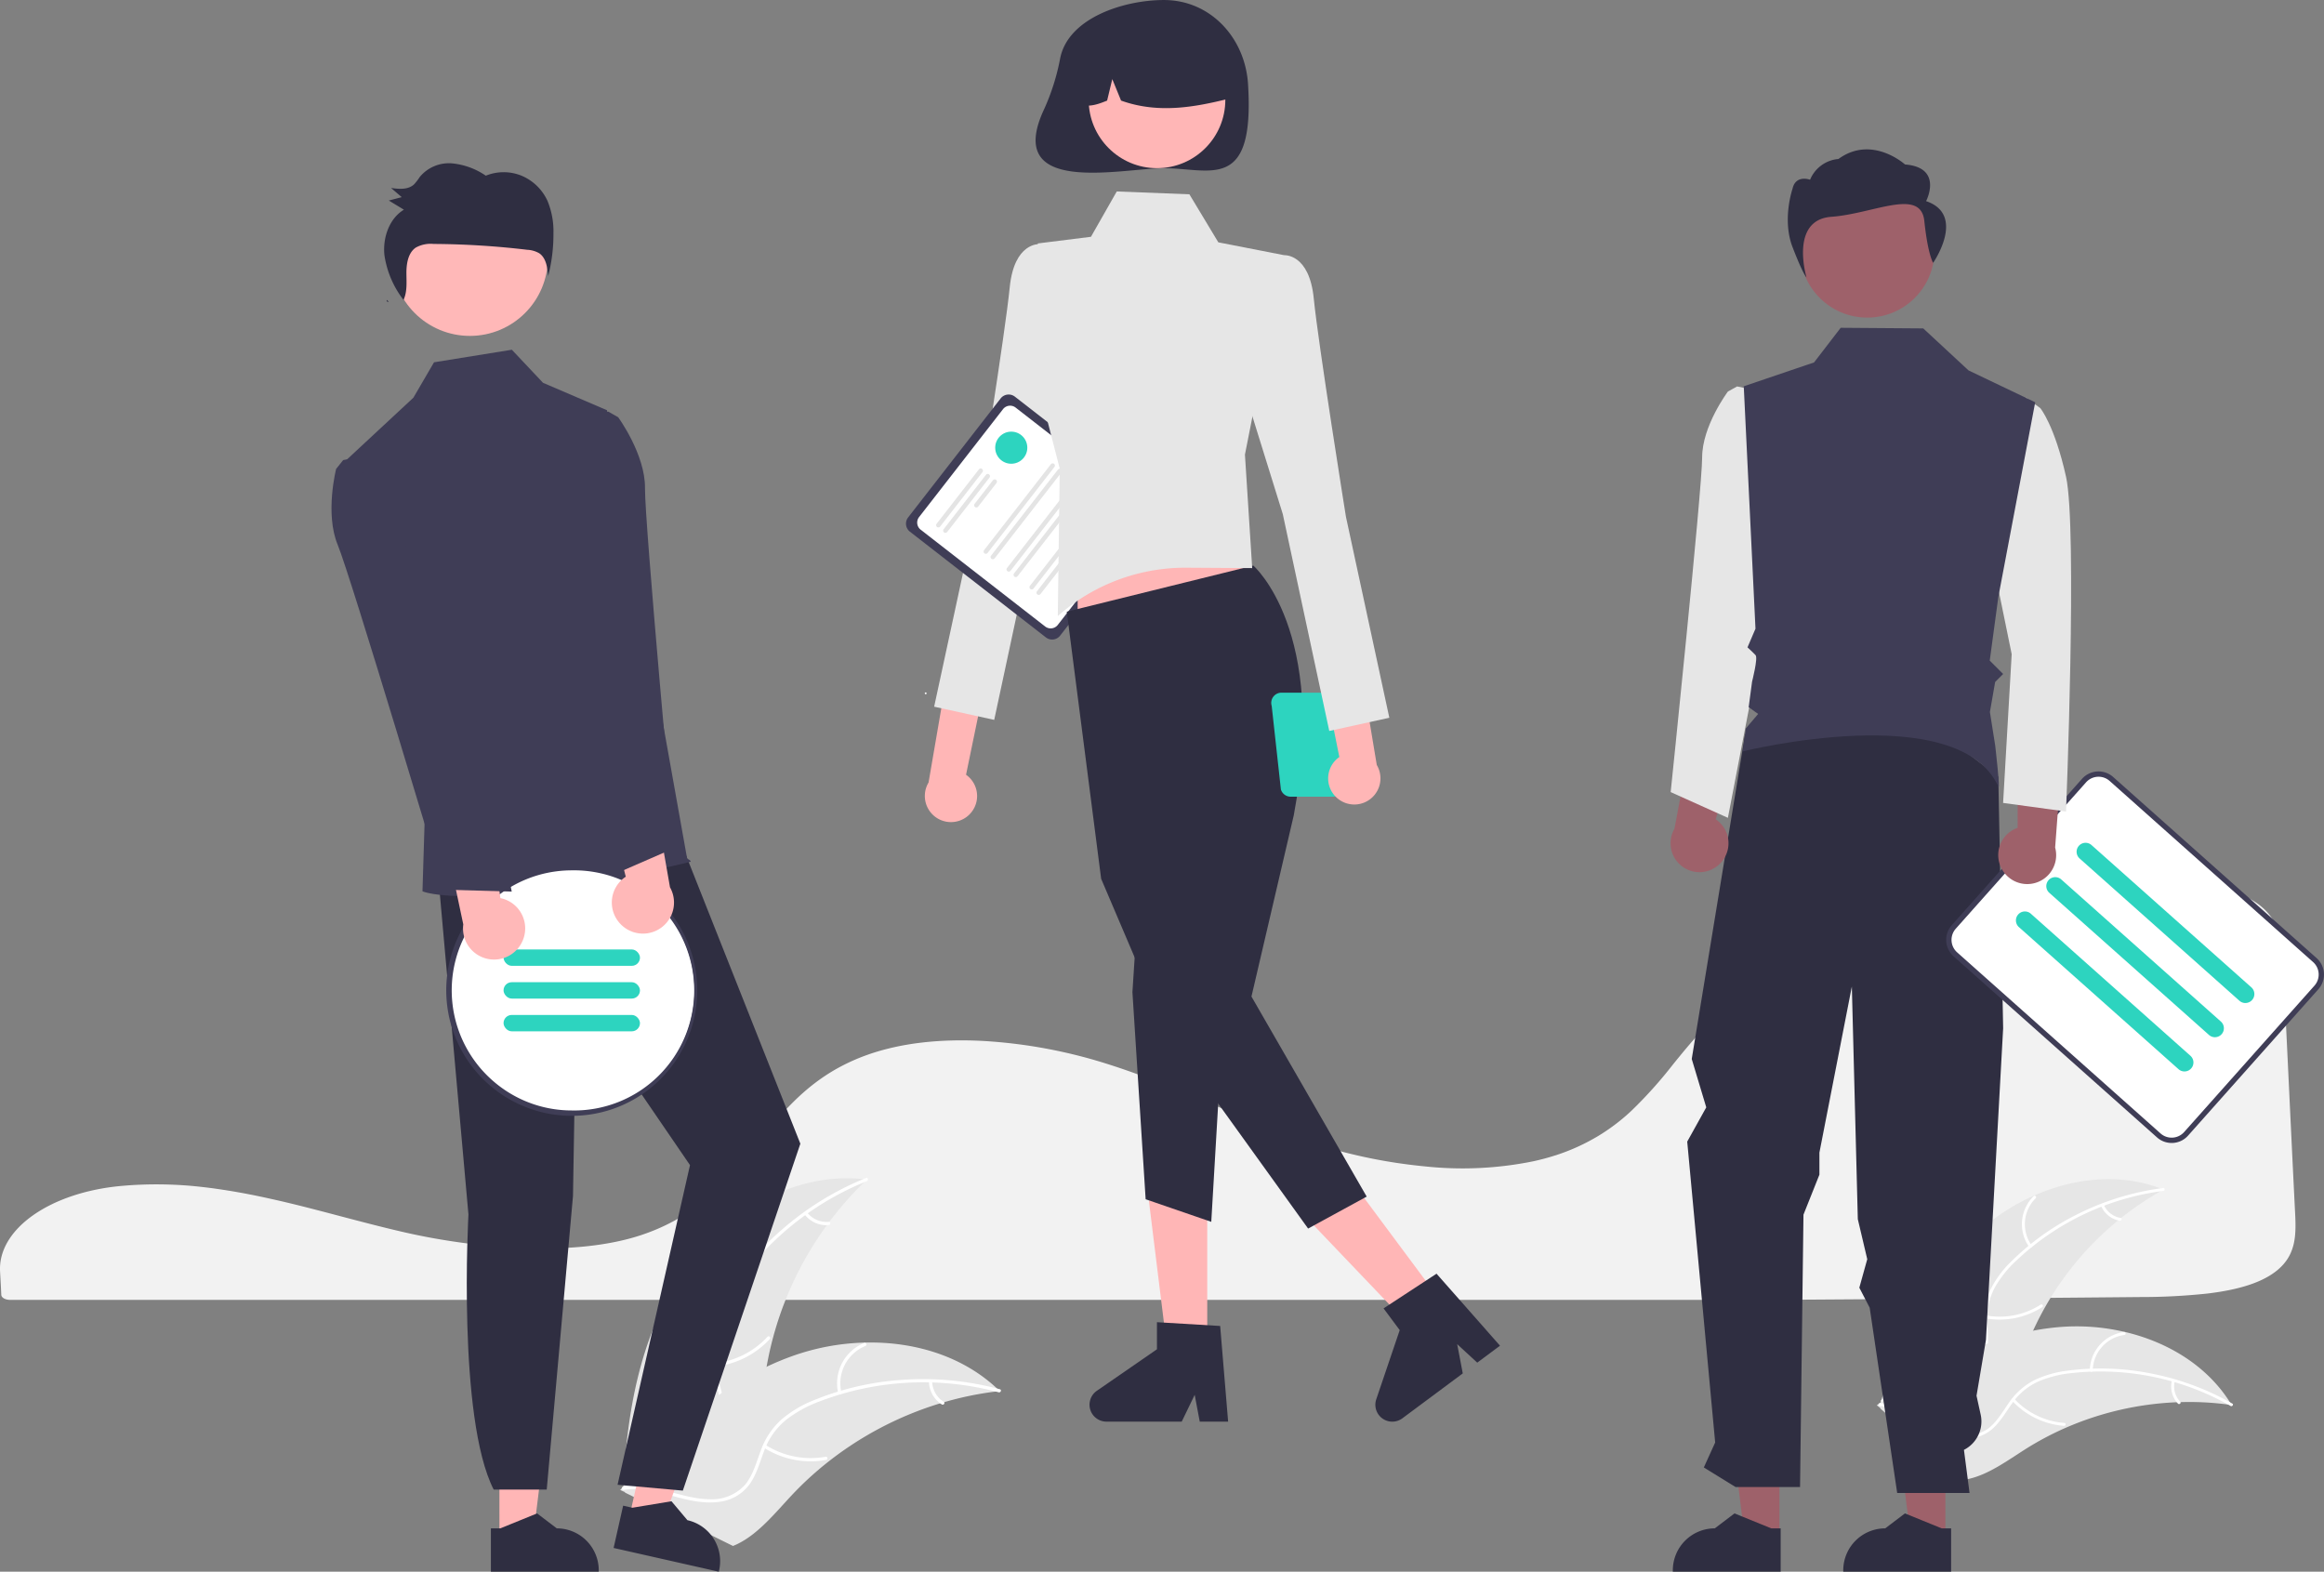 <svg xmlns="http://www.w3.org/2000/svg" width="480" height="324.61" viewBox="0 0 480 324.61">
  <rect x="0" y="0" width="480" height="324.61" fill="#808080" stroke="none"/>
  <g id="Group_16062" data-name="Group 16062" transform="translate(0 0)">
    <path id="Path_11575" data-name="Path 11575" d="M195.953,548.193c-2.279,0-4.563.094-6.794.284l-.325.027c-14.795,1.308-25.616,8.9-25.171,17.65l.086,1.583c.057,1,.117,2.077.167,3.27.027.589.83,1.04,1.83,1.04H529.661c25.658-.156,51.222-.352,75.98-.583a129.338,129.338,0,0,0,13.9-.72c6.88-.815,11.655-2.428,14.6-4.935h0c3.662-3.108,3.777-7.021,3.556-11.443-.451-8.928-.9-18.308-1.345-27.658-.394-8.241-.787-16.46-1.179-24.329-.243-4.67-.782-8.792-4.941-11.942-4.507-3.407-12.728-5.134-24.434-5.134h-.425c-36.685.13-73.033,12.744-90.448,31.388-2.005,2.147-3.874,4.445-5.681,6.668a90.357,90.357,0,0,1-8.726,9.716,41.008,41.008,0,0,1-5.764,4.493c-.141.1-.3.2-.474.3-.392.255-.8.5-1.2.72a41.67,41.67,0,0,1-7.351,3.342l-.258.086c-.194.069-.4.139-.614.2-1.474.473-3.006.883-4.54,1.213a73.109,73.109,0,0,1-22.435,1.042,108.424,108.424,0,0,1-22.307-4.546c-7.638-2.414-14.787-5.423-21.7-8.334-3.037-1.279-6.178-2.6-9.315-3.853-.59-.236-1.17-.466-1.758-.7-3.831-1.493-7.3-2.726-10.619-3.77a104.8,104.8,0,0,0-25.305-4.687c-9.124-.5-17.164.443-23.891,2.794a41.027,41.027,0,0,0-5.4,2.328c-7.968,4.138-12.881,10.245-17.631,16.151-5.909,7.346-12.02,14.943-24.085,18.882-13.923,4.548-34.245,2.659-48.623-.627-4.52-1.033-9.035-2.222-13.4-3.372q-2.645-.7-5.294-1.384c-3.47-.9-6.31-1.582-8.938-2.162l-.831-.185c-.462-.1-.925-.2-1.4-.3-3.121-.655-6.027-1.171-8.889-1.576l-.677-.1c-1.358-.179-2.627-.328-3.872-.453l-.5-.049C201.007,548.308,198.482,548.193,195.953,548.193Z" transform="translate(-163.651 -303.58)" fill="#f2f2f2"/>
    <path id="Path_11576" data-name="Path 11576" d="M889.991,608.535c10.24-9.228,25.471-13.867,38.247-8.693A63.509,63.509,0,0,0,899.7,632.807c-2.034,5.411-3.733,11.642-8.735,14.539a14.2,14.2,0,0,1-10.475,1.021,42.16,42.16,0,0,1-9.845-4.342l-.9-.02C873.776,630.822,879.752,617.762,889.991,608.535Z" transform="translate(-481.381 -354.151)" fill="#e6e6e6"/>
    <path id="Path_11577" data-name="Path 11577" d="M928.285,601.613a54.283,54.283,0,0,0-30.2,14.262,23.371,23.371,0,0,0-4.59,5.707,13.405,13.405,0,0,0-1.55,6.884c.055,2.232.37,4.509-.118,6.716a8.209,8.209,0,0,1-4.084,5.329,21.327,21.327,0,0,1-8.187,2.236c-3.131.384-6.389.733-9.1,2.489-.328.213-.639-.309-.311-.522,4.715-3.055,10.681-1.944,15.751-3.983a8.314,8.314,0,0,0,5.2-5.147c.648-2.208.325-4.556.25-6.816a14.306,14.306,0,0,1,1.264-6.787,21.614,21.614,0,0,1,4.354-5.863,52.663,52.663,0,0,1,13.384-9.581,55.25,55.25,0,0,1,17.931-5.532c.387-.05.39.558.006.608Z" transform="translate(-481.498 -355.643)" fill="#fff"/>
    <path id="Path_11578" data-name="Path 11578" d="M924.42,614.515a8.144,8.144,0,0,1,.9-10.507c.278-.274.718.145.439.42a7.541,7.541,0,0,0-.815,9.776c.228.317-.295.627-.522.312Z" transform="translate(-505.303 -356.955)" fill="#fff"/>
    <path id="Path_11579" data-name="Path 11579" d="M909.266,647.006a15.7,15.7,0,0,0,11.217-2.246c.329-.212.64.31.311.522a16.328,16.328,0,0,1-11.677,2.313C908.732,647.526,908.882,646.937,909.266,647.006Z" transform="translate(-498.996 -375.311)" fill="#fff"/>
    <path id="Path_11580" data-name="Path 11580" d="M953.2,607.22a4.61,4.61,0,0,0,3.448,2.692c.386.065.235.653-.149.589a5.166,5.166,0,0,1-3.821-2.97.314.314,0,0,1,.105-.417.305.305,0,0,1,.417.105Z" transform="translate(-518.68 -358.374)" fill="#fff"/>
    <path id="Path_11581" data-name="Path 11581" d="M941.709,669.214c-.242-.034-.484-.067-.73-.1a60.71,60.71,0,0,0-9.836-.5c-.254,0-.512.011-.765.022a64,64,0,0,0-22.963,5.286,62.115,62.115,0,0,0-8.34,4.431c-3.678,2.329-7.481,5.147-11.593,6.1a10.7,10.7,0,0,1-1.3.231l-16.989-14.711c-.022-.053-.047-.1-.069-.155l-.705-.556c.131-.1.27-.194.4-.291.076-.056.156-.109.231-.166.052-.036.1-.073.149-.109.017-.012.034-.024.048-.033.045-.036.09-.065.131-.1q1.157-.819,2.329-1.625s0,0,.011,0a91.386,91.386,0,0,1,19.031-10.23c.2-.076.407-.156.616-.226a59.317,59.317,0,0,1,9.317-2.622,52.4,52.4,0,0,1,5.254-.734,43.594,43.594,0,0,1,13.6.963c8.879,2.059,17,6.934,21.812,14.538C941.473,668.824,941.588,669.015,941.709,669.214Z" transform="translate(-480.784 -379.025)" fill="#e6e6e6"/>
    <path id="Path_11582" data-name="Path 11582" d="M941.786,676.512a54.282,54.282,0,0,0-32.7-6.794,23.371,23.371,0,0,0-7.1,1.793,13.409,13.409,0,0,0-5.382,4.563c-1.3,1.815-2.419,3.823-4.137,5.291a8.209,8.209,0,0,1-6.469,1.8,21.328,21.328,0,0,1-7.884-3.144c-2.731-1.578-5.542-3.261-8.763-3.491-.39-.028-.324-.632.065-.6,5.6.4,9.7,4.879,14.974,6.3a8.314,8.314,0,0,0,7.25-.979c1.847-1.373,3-3.442,4.3-5.292a14.3,14.3,0,0,1,5.1-4.658,21.61,21.61,0,0,1,7.006-2.06,52.667,52.667,0,0,1,16.455.408,55.245,55.245,0,0,1,17.647,6.378c.339.193-.025.68-.361.489Z" transform="translate(-481.085 -386.141)" fill="#fff"/>
    <path id="Path_11583" data-name="Path 11583" d="M948.408,662.952a8.144,8.144,0,0,1,7.043-7.849c.388-.051.486.548.1.6a7.541,7.541,0,0,0-6.537,7.315C949,663.408,948.4,663.341,948.408,662.952Z" transform="translate(-516.777 -379.986)" fill="#fff"/>
    <path id="Path_11584" data-name="Path 11584" d="M919.641,680.129a15.7,15.7,0,0,0,10.308,4.96c.39.029.324.633-.065.6a16.327,16.327,0,0,1-10.716-5.183c-.266-.287.209-.667.473-.381Z" transform="translate(-503.585 -391.203)" fill="#fff"/>
    <path id="Path_11585" data-name="Path 11585" d="M979.7,673.31a4.61,4.61,0,0,0,1.132,4.225c.27.284-.206.663-.473.381a5.165,5.165,0,0,1-1.263-4.671.314.314,0,0,1,.335-.269A.305.305,0,0,1,979.7,673.31Z" transform="translate(-530.53 -388.029)" fill="#fff"/>
    <path id="Path_11586" data-name="Path 11586" d="M409.552,617.562c8.385-12.718,23.384-21.917,38.488-19.938a70.184,70.184,0,0,0-21.353,43.2c-.67,6.354-.754,13.49-5.3,17.98-2.828,2.794-6.945,3.966-10.92,4.006a46.593,46.593,0,0,1-11.737-1.905l-.966.228C398.409,645.91,401.167,630.279,409.552,617.562Z" transform="translate(-268.998 -354.002)" fill="#e6e6e6"/>
    <path id="Path_11587" data-name="Path 11587" d="M448.036,597.874A59.989,59.989,0,0,0,419.7,621.53a25.831,25.831,0,0,0-3.322,7.381,14.817,14.817,0,0,0,.258,7.794c.68,2.372,1.65,4.719,1.742,7.216a9.072,9.072,0,0,1-2.885,6.835c-2.274,2.233-5.215,3.515-8.135,4.669-3.242,1.281-6.629,2.561-9.039,5.193-.292.319-.77-.153-.478-.471,4.193-4.579,10.883-5.05,15.738-8.641a9.188,9.188,0,0,0,4.13-6.951c.079-2.542-.92-4.964-1.629-7.359a15.808,15.808,0,0,1-.536-7.611,23.881,23.881,0,0,1,3.025-7.482,58.2,58.2,0,0,1,11.649-13.971,61.053,61.053,0,0,1,17.638-10.905C448.261,597.065,448.433,597.714,448.036,597.874Z" transform="translate(-268.994 -353.932)" fill="#fff"/>
    <path id="Path_11588" data-name="Path 11588" d="M438.595,625.425a9,9,0,0,1-1.963-11.488c.222-.371.808-.044.586.327a8.334,8.334,0,0,0,1.848,10.682C439.4,625.223,438.926,625.7,438.595,625.425Z" transform="translate(-285.921 -361.39)" fill="#fff"/>
    <path id="Path_11589" data-name="Path 11589" d="M430.914,662.315a17.347,17.347,0,0,0,11.372-5.523c.293-.318.771.154.478.471a18.043,18.043,0,0,1-11.845,5.723c-.432.033-.434-.639,0-.671Z" transform="translate(-283.77 -380.7)" fill="#fff"/>
    <path id="Path_11590" data-name="Path 11590" d="M466.305,610.144a5.1,5.1,0,0,0,4.437,1.92c.431-.039.433.633,0,.671a5.709,5.709,0,0,1-4.913-2.113.347.347,0,0,1,0-.475.337.337,0,0,1,.475,0Z" transform="translate(-299.585 -359.713)" fill="#fff"/>
    <path id="Path_11591" data-name="Path 11591" d="M474.914,669.058c-.268.032-.537.063-.808.1a67.106,67.106,0,0,0-10.658,2.2c-.271.075-.544.154-.812.237a70.732,70.732,0,0,0-23.089,12.042,68.686,68.686,0,0,0-7.687,7.059c-3.286,3.514-6.57,7.586-10.7,9.746a11.778,11.778,0,0,1-1.325.609l-22.263-11.007c-.038-.05-.079-.1-.117-.146l-.909-.4c.113-.14.234-.282.348-.422.066-.081.136-.16.2-.242.045-.053.091-.107.129-.158.015-.018.03-.036.043-.048.038-.051.078-.094.114-.14q1.009-1.2,2.039-2.386c0-.005,0-.005.01-.008a101,101,0,0,1,17.508-16.236c.195-.138.391-.28.6-.413a65.554,65.554,0,0,1,9.235-5.4,58.013,58.013,0,0,1,5.415-2.246,48.179,48.179,0,0,1,14.812-2.753c10.069-.268,20.112,2.687,27.373,9.481C474.55,668.708,474.731,668.879,474.914,669.058Z" transform="translate(-268.448 -381.757)" fill="#e6e6e6"/>
    <path id="Path_11592" data-name="Path 11592" d="M475.006,675.5a59.989,59.989,0,0,0-36.863,1.83,25.837,25.837,0,0,0-7.1,3.894,14.817,14.817,0,0,0-4.486,6.378c-.885,2.3-1.524,4.762-2.953,6.81a9.072,9.072,0,0,1-6.419,3.721c-3.16.413-6.28-.333-9.306-1.17-3.36-.928-6.835-1.946-10.344-1.3-.425.079-.523-.585-.1-.664,6.1-1.132,11.73,2.52,17.769,2.576a9.187,9.187,0,0,0,7.482-3.064c1.593-1.982,2.254-4.517,3.13-6.857a15.811,15.811,0,0,1,4.155-6.4,23.887,23.887,0,0,1,6.92-4.152,58.2,58.2,0,0,1,17.712-4.141,61.055,61.055,0,0,1,20.649,1.912c.416.112.163.734-.251.623Z" transform="translate(-268.728 -387.94)" fill="#fff"/>
    <path id="Path_11593" data-name="Path 11593" d="M478.224,669.538a9,9,0,0,1,5.35-10.354c.4-.163.672.451.271.614a8.334,8.334,0,0,0-4.956,9.642c.1.42-.565.516-.664.1Z" transform="translate(-305.098 -381.811)" fill="#fff"/>
    <path id="Path_11594" data-name="Path 11594" d="M450.7,697.451a17.346,17.346,0,0,0,12.4,2.437c.425-.077.523.587.1.664a18.044,18.044,0,0,1-12.9-2.562C449.934,697.757,450.337,697.219,450.7,697.451Z" transform="translate(-292.573 -399.018)" fill="#fff"/>
    <path id="Path_11595" data-name="Path 11595" d="M513.152,673.424a5.1,5.1,0,0,0,2.386,4.2c.367.229-.035.766-.4.539a5.709,5.709,0,0,1-2.65-4.645.347.347,0,0,1,.283-.381A.337.337,0,0,1,513.152,673.424Z" transform="translate(-320.62 -388.102)" fill="#fff"/>
    <path id="Path_11596" data-name="Path 11596" d="M520.138,419.332a5.368,5.368,0,0,0-.7-8.2l8.763-42.41-9.454,2.983-7.05,41.028a5.4,5.4,0,0,0,8.446,6.6Z" transform="translate(-319.911 -251.12)" fill="#ffb6b6"/>
    <path id="Path_11597" data-name="Path 11597" d="M541.982,251.01l-5.856-4.421s-5.166-.366-6.081,8.951-6.644,45.074-6.644,45.074l-8.962,41.506,12.405,2.723,9.6-44.792,9.608-30.9Z" transform="translate(-321.499 -196.163)" fill="#e6e6e6"/>
    <path id="Path_11598" data-name="Path 11598" d="M532.761,353.218l-28.092-21.843a2.1,2.1,0,0,1-.367-2.936l19.114-24.582a2.1,2.1,0,0,1,2.936-.367l28.092,21.843a2.1,2.1,0,0,1,.367,2.936L535.7,352.851A2.1,2.1,0,0,1,532.761,353.218Z" transform="translate(-316.74 -221.57)" fill="#3f3d56"/>
    <path id="Path_11599" data-name="Path 11599" d="M534.5,352.847l-25.709-19.99a1.86,1.86,0,0,1-.326-2.607L525.8,307.966a1.86,1.86,0,0,1,2.607-.326l25.709,19.99a1.86,1.86,0,0,1,.326,2.607l-17.327,22.285A1.86,1.86,0,0,1,534.5,352.847Z" transform="translate(-318.637 -223.459)" fill="#fff"/>
    <path id="Path_11600" data-name="Path 11600" d="M515.361,342.9a.465.465,0,0,1-.082-.652l8.741-11.242a.464.464,0,1,1,.733.57l-8.741,11.242a.465.465,0,0,1-.652.081Z" transform="translate(-321.834 -234.069)" fill="#e4e4e4"/>
    <path id="Path_11601" data-name="Path 11601" d="M518,344.948a.465.465,0,0,1-.082-.652l8.741-11.242a.464.464,0,1,1,.733.57l-8.741,11.242A.465.465,0,0,1,518,344.948Z" transform="translate(-323.019 -234.99)" fill="#e4e4e4"/>
    <path id="Path_11602" data-name="Path 11602" d="M529.633,340.627a.465.465,0,0,1-.082-.652l3.789-4.873a.464.464,0,0,1,.733.57l-3.789,4.873A.465.465,0,0,1,529.633,340.627Z" transform="translate(-328.256 -235.912)" fill="#e4e4e4"/>
    <path id="Path_11603" data-name="Path 11603" d="M533.184,347.482a.465.465,0,0,1-.081-.652l13.8-17.747a.464.464,0,0,1,.733.57l-13.8,17.748A.465.465,0,0,1,533.184,347.482Z" transform="translate(-329.854 -233.203)" fill="#e4e4e4"/>
    <path id="Path_11604" data-name="Path 11604" d="M535.819,349.53a.465.465,0,0,1-.082-.652l13.8-17.747a.464.464,0,1,1,.733.57l-13.8,17.747a.465.465,0,0,1-.652.082Z" transform="translate(-331.039 -234.125)" fill="#e4e4e4"/>
    <path id="Path_11605" data-name="Path 11605" d="M541.8,354.179a.465.465,0,0,1-.081-.652l13.8-17.747a.464.464,0,0,1,.733.57l-13.8,17.747A.465.465,0,0,1,541.8,354.179Z" transform="translate(-333.729 -236.217)" fill="#e4e4e4"/>
    <path id="Path_11606" data-name="Path 11606" d="M544.432,356.227a.465.465,0,0,1-.082-.652l13.8-17.748a.464.464,0,1,1,.733.57l-13.8,17.747a.465.465,0,0,1-.652.082Z" transform="translate(-334.915 -237.138)" fill="#e4e4e4"/>
    <path id="Path_11607" data-name="Path 11607" d="M550.411,360.876a.465.465,0,0,1-.081-.652l13.8-17.747a.464.464,0,1,1,.733.57l-13.8,17.747A.465.465,0,0,1,550.411,360.876Z" transform="translate(-337.606 -239.23)" fill="#e4e4e4"/>
    <path id="Path_11608" data-name="Path 11608" d="M553.046,362.923a.465.465,0,0,1-.082-.652l13.8-17.747a.464.464,0,1,1,.733.57l-13.8,17.748a.465.465,0,0,1-.652.082Z" transform="translate(-338.791 -240.152)" fill="#e4e4e4"/>
    <circle id="Ellipse_1252" data-name="Ellipse 1252" cx="0.191" cy="0.191" r="0.191" transform="translate(191 143.001)" fill="#fff"/>
    <path id="Path_11609" data-name="Path 11609" d="M557.62,166.9a45.918,45.918,0,0,1-3.276,10.456c-8.621,18.237,15.929,12.293,24.7,12.293,9.592,0,18.77,5.044,17.368-17.368-.6-9.574-7.776-17.368-17.368-17.368C570.853,154.909,559.333,158.552,557.62,166.9Z" transform="translate(-338.642 -154.909)" fill="#2f2e41"/>
    <path id="Path_11610" data-name="Path 11610" d="M443.472,482.3H435.3l-3.889-31.523h12.062Z" transform="translate(-194.127 -202.839)" fill="#ffb6b6"/>
    <path id="Path_11611" data-name="Path 11611" d="M601.414,671.938h-5.861l-1.046-5.533-2.679,5.533H576.283a3.494,3.494,0,0,1-1.985-6.37l12.413-8.573V651.4l13.057.779Z" transform="translate(-347.755 -378.321)" fill="#2f2e41"/>
    <path id="Path_11612" data-name="Path 11612" d="M518.309,468.638l-6.558,4.877L489.82,450.54l9.679-7.2Z" transform="translate(-220.41 -199.496)" fill="#ffb6b6"/>
    <path id="Path_11613" data-name="Path 11613" d="M705.86,648.055l-4.7,3.5-4.141-3.816,1.152,6.039-12.474,9.276a3.494,3.494,0,0,1-5.394-3.927l4.845-14.287-3.338-4.489,10.943-7.166Z" transform="translate(-396.05 -370.124)" fill="#2f2e41"/>
    <path id="Path_11614" data-name="Path 11614" d="M404.675,220.381l38.8-6.042-7.715-23.21h-31.08Z" transform="translate(-182.097 -86.004)" fill="#ffb6b6"/>
    <path id="Path_11615" data-name="Path 11615" d="M602.769,367.291s15.506,13.4,8.352,51.588L602.387,456.3l23.8,41.315-12.1,6.6-29.326-40.759-13.419-31.477-7.1-55.168Z" transform="translate(-343.909 -250.477)" fill="#2f2e41"/>
    <path id="Path_11616" data-name="Path 11616" d="M426.179,346.3l-.933,14.444,2.73,42.772,13.555,4.667L444.1,364.36Z" transform="translate(-191.353 -155.829)" fill="#2f2e41"/>
    <path id="Path_11617" data-name="Path 11617" d="M568.6,226.805l15,.585,5.977,9.921,13.636,2.662-8.14,41.181,1.5,23.44-13.578-.083a39.715,39.715,0,0,0-26.574,9.983h0l.406-30.427-5.84-22.713,1.313-23.816,10.97-1.371Z" transform="translate(-337.943 -187.261)" fill="#e6e6e6"/>
    <circle id="Ellipse_1253" data-name="Ellipse 1253" cx="14.114" cy="14.114" r="14.114" transform="translate(224.853 6.505)" fill="#ffb6b6"/>
    <path id="Path_11618" data-name="Path 11618" d="M574.359,164.306a16.167,16.167,0,0,1,24.579,14.109c-7.192,1.806-14.747,3.187-22.416.432l-1.811-4.433-1.068,4.436c-2.336.955-4.677,1.762-7.019-.009a16.508,16.508,0,0,1,7.735-14.535Z" transform="translate(-344.978 -158.074)" fill="#2f2e41"/>
    <path id="Path_11619" data-name="Path 11619" d="M641.117,417.74l1.9,17.266a2.108,2.108,0,0,0,2.014,1.488h8.77a2.108,2.108,0,0,0,2.015-1.488l1.576-13.234a3.2,3.2,0,1,0,.825-6.021,2.089,2.089,0,0,0-1.6-.739H643.132a2.108,2.108,0,0,0-2.015,2.728Zm16.553,3.138.965-3.138a2.086,2.086,0,0,0,.032-1.116c.041,0,.08-.012.122-.012a2.285,2.285,0,0,1,0,4.571,2.256,2.256,0,0,1-1.119-.306Z" transform="translate(-378.46 -271.951)" fill="#2dd4bf"/>
    <path id="Path_11620" data-name="Path 11620" d="M658.855,412.651a5.368,5.368,0,0,1,.747-8.2L651.055,362l9.439,3.031,6.842,41.064a5.4,5.4,0,0,1-8.48,6.558Z" transform="translate(-382.974 -248.096)" fill="#ffb6b6"/>
    <path id="Path_11621" data-name="Path 11621" d="M631.963,255.165l5.856-4.421s5.166-.366,6.081,8.951,6.644,45.074,6.644,45.074l8.961,41.506L647.1,349l-9.6-44.792-9.608-30.9Z" transform="translate(-372.552 -198.032)" fill="#e6e6e6"/>
    <circle id="Ellipse_1254" data-name="Ellipse 1254" cx="3.315" cy="3.315" r="3.315" transform="translate(205.551 89.149)" fill="#2dd4bf"/>
    <path id="Path_11622" data-name="Path 11622" d="M187.544,556.2h6.909l3.287-26.648h-10.2Z" transform="translate(-84.391 -238.29)" fill="#ffb6b6"/>
    <path id="Path_11623" data-name="Path 11623" d="M347.992,726.288h1.945l7.592-3.087,4.069,3.087h0a8.671,8.671,0,0,1,8.67,8.67v.282H347.992Z" transform="translate(-246.601 -410.63)" fill="#2f2e41"/>
    <path id="Path_11624" data-name="Path 11624" d="M236.221,548.825l6.739,1.522,9.076-25.269-9.947-2.246Z" transform="translate(-106.295 -235.264)" fill="#ffb6b6"/>
    <path id="Path_11625" data-name="Path 11625" d="M396.037,719.548l1.9.428,8.086-1.339,3.289,3.908h0a8.671,8.671,0,0,1,6.548,10.367l-.062.275-21.73-4.906Z" transform="translate(-267.333 -408.576)" fill="#2f2e41"/>
    <path id="Path_11626" data-name="Path 11626" d="M328.2,473.975l6.248,70s-2.341,42.022,5.213,56.809h10.955l5.424-60.647.681-40.706,23.485,34.342-14.959,66.019,13.482,1.205L403,529.347l-26.668-67.259Z" transform="translate(-237.695 -293.134)" fill="#2f2e41"/>
    <circle id="Ellipse_1255" data-name="Ellipse 1255" cx="16.112" cy="16.112" r="16.112" transform="translate(80.937 37.152)" fill="#ffb8b8"/>
    <path id="Path_11627" data-name="Path 11627" d="M347.578,298.733l-13.218-5.671-6.434-6.825-16.074,2.592-4.265,7.313-13.806,12.838,16.175,73.138-.49,15.974s10.353,4.661,55.25-6.07c.538-.129-.589-.692-.589-.692Z" transform="translate(-222.207 -214.004)" fill="#3f3d56"/>
    <path id="Path_11628" data-name="Path 11628" d="M309.257,267.99q-.168-.23-.333-.464c-.044.094-.079.19-.13.282Z" transform="translate(-228.962 -205.585)" fill="#2f2e41"/>
    <path id="Path_11629" data-name="Path 11629" d="M341.634,223.983a10.28,10.28,0,0,0-5.379-5.2,9.815,9.815,0,0,0-7.359.006,14.822,14.822,0,0,0-6.989-2.545,7.817,7.817,0,0,0-6.664,2.828,10.872,10.872,0,0,1-1.164,1.512c-1.235,1.143-3.111.978-4.752.745l2.209,1.893-2.673.7,3.119,1.892c-3.018,1.812-4.39,5.766-4.028,9.358a19.788,19.788,0,0,0,3.947,9.273c.783-1.652.614-3.629.6-5.489-.013-1.966.334-4.2,1.91-5.3a6.3,6.3,0,0,1,3.711-.767,170.469,170.469,0,0,1,19.338,1.207,5.443,5.443,0,0,1,2.476.718c1.419.968,1.7,2.966,1.838,4.719a34.2,34.2,0,0,0,1.092-8.865A16.339,16.339,0,0,0,341.634,223.983Z" transform="translate(-228.559 -182.505)" fill="#2f2e41"/>
    <circle id="Ellipse_1256" data-name="Ellipse 1256" cx="25.359" cy="25.359" r="25.359" transform="translate(92.732 179.191)" fill="#fff"/>
    <path id="Path_11630" data-name="Path 11630" d="M357.147,479.674a26.052,26.052,0,0,0-3.891.293c-.662.1-1.3.22-1.942.372a25.909,25.909,0,0,0-10.983,44.969c.434.366.873.721,1.33,1.059a25.917,25.917,0,1,0,15.486-46.694Zm0,50.717a24.652,24.652,0,0,1-14.652-4.807c-.462-.338-.907-.687-1.341-1.059A24.781,24.781,0,0,1,352.211,481.3c.631-.13,1.262-.231,1.9-.31a24.532,24.532,0,0,1,3.032-.186,24.8,24.8,0,1,1,0,49.59Z" transform="translate(-239.056 -301.047)" fill="#3f3d56"/>
    <rect id="Rectangle_2173" data-name="Rectangle 2173" width="28.176" height="3.381" rx="1.691" transform="translate(132.18 199.477) rotate(180)" fill="#2dd4bf"/>
    <rect id="Rectangle_2174" data-name="Rectangle 2174" width="28.176" height="3.381" rx="1.691" transform="translate(132.18 206.24) rotate(180)" fill="#2dd4bf"/>
    <rect id="Rectangle_2175" data-name="Rectangle 2175" width="28.176" height="3.381" rx="1.691" transform="translate(132.18 213.002) rotate(180)" fill="#2dd4bf"/>
    <path id="Path_11631" data-name="Path 11631" d="M721.774,553.582h-7.244l-3.446-27.942h10.692Z" transform="translate(-319.975 -236.528)" fill="#9e616a"/>
    <path id="Path_11632" data-name="Path 11632" d="M659.463,553.582h-7.244l-3.446-27.942h10.692Z" transform="translate(-291.936 -236.528)" fill="#9e616a"/>
    <path id="Path_11633" data-name="Path 11633" d="M814.1,735.241H791.822v-.282a8.671,8.671,0,0,1,8.67-8.671h0l4.069-3.087,7.592,3.088H814.1Z" transform="translate(-446.317 -410.63)" fill="#2f2e41"/>
    <path id="Path_11634" data-name="Path 11634" d="M878.1,735.241H855.823v-.282a8.671,8.671,0,0,1,8.67-8.671h0l4.069-3.087,7.592,3.088H878.1Z" transform="translate(-475.116 -410.63)" fill="#2f2e41"/>
    <path id="Path_11635" data-name="Path 11635" d="M809.169,426.9l-11.01,67.038,3,9.99-3.932,7.075L803,573.144l-2.344,5.16,6.548,4.039h13.325l.707-56.252,3.292-8.259V513.28l6.7-34.3,1.234,48.036,1.949,8.272-1.637,5.889,2.139,4.126,5.682,38.265h14.942l-1.156-8.9h0a6.58,6.58,0,0,0,3.455-7.281l-.857-3.9,1.95-11.537,3.55-64.365-1-51.935L844,422.28Z" transform="translate(-448.747 -275.221)" fill="#2f2e41"/>
    <circle id="Ellipse_219" data-name="Ellipse 219" cx="13.882" cy="13.882" r="13.882" transform="translate(371.779 37.834)" fill="#9e616a"/>
    <path id="Path_11636" data-name="Path 11636" d="M801.264,454.941a5.942,5.942,0,0,0-.951-9.061l5.4-20.414-10.4,3.5-3.532,18.849a5.974,5.974,0,0,0,9.485,7.128Z" transform="translate(-445.933 -276.655)" fill="#9e616a"/>
    <path id="Path_1101" data-name="Path 1101" d="M806.963,300.481l-2.232-.463-1.9,1.054s-5.318,7.091-5.318,13.591-6.5,69.135-6.5,69.135l11.818,5.318,9.454-49.044Z" transform="translate(-445.95 -220.205)" fill="#e6e6e6"/>
    <path id="Path_1104" data-name="Path 1104" d="M863.563,221.689s3.631-6.941-4.357-7.572c0,0-6.81-6.177-13.751-1.129a6.97,6.97,0,0,0-5.856,4.284s-2.978-1.129-3.632,1.893c0,0-2.179,6.31,0,11.989s2.9,6.31,2.9,6.31-3.58-11.906,5.135-12.537,18.467-6.077,19.193.864,1.819,8.651,1.819,8.651S871.914,224.528,863.563,221.689Z" transform="translate(-465.746 -180.151)" fill="#2f2e41"/>
    <path id="Path_11637" data-name="Path 11637" d="M941.263,521.268a4.248,4.248,0,0,1-2.84-1.084l-42.011-37.4a4.284,4.284,0,0,1-.351-6.042l26.912-30.234a4.284,4.284,0,0,1,6.042-.351l42.011,37.4a4.279,4.279,0,0,1,.351,6.041l-26.913,30.233a4.25,4.25,0,0,1-2.948,1.427C941.432,521.266,941.347,521.268,941.263,521.268Z" transform="translate(-492.736 -285.481)" fill="#fff"/>
    <path id="Path_11638" data-name="Path 11638" d="M941.038,521.319a4.521,4.521,0,0,1-3.022-1.153L896,482.77a4.56,4.56,0,0,1-.374-6.43l26.912-30.233a4.561,4.561,0,0,1,6.43-.374l42.011,37.4a4.555,4.555,0,0,1,.374,6.43l-26.913,30.233a4.526,4.526,0,0,1-3.138,1.519C941.218,521.316,941.128,521.319,941.038,521.319Zm-15.09-75.637a3.445,3.445,0,0,0-2.582,1.156l-26.913,30.233a3.458,3.458,0,0,0,.283,4.877l42.011,37.4a3.454,3.454,0,0,0,4.877-.284l26.913-30.233a3.454,3.454,0,0,0-.283-4.877l-42.011-37.4a3.439,3.439,0,0,0-2.295-.873Z" transform="translate(-492.511 -285.257)" fill="#3f3d56"/>
    <path id="Path_11639" data-name="Path 11639" d="M978.337,504.5a1.844,1.844,0,0,1-1.23-.468L944.13,474.673a1.852,1.852,0,1,1,2.462-2.766l32.977,29.355a1.851,1.851,0,0,1-1.232,3.234Z" transform="translate(-514.573 -297.341)" fill="#2dd4bf"/>
    <path id="Path_11640" data-name="Path 11640" d="M966.9,517.343a1.843,1.843,0,0,1-1.23-.468L932.689,487.52a1.851,1.851,0,1,1,2.462-2.766l32.977,29.355a1.851,1.851,0,0,1-1.232,3.233Z" transform="translate(-509.425 -303.123)" fill="#2dd4bf"/>
    <path id="Path_11641" data-name="Path 11641" d="M955.459,530.191a1.842,1.842,0,0,1-1.231-.468l-32.977-29.355a1.852,1.852,0,0,1,2.463-2.766l32.977,29.355a1.851,1.851,0,0,1-1.232,3.234Z" transform="translate(-504.278 -308.903)" fill="#2dd4bf"/>
    <path id="Path_11642" data-name="Path 11642" d="M914.772,457.008a5.942,5.942,0,0,1,3.251-8.512l.036-21.115,9.15,6.056-1.437,19.123a5.974,5.974,0,0,1-11,4.448Z" transform="translate(-501.303 -277.516)" fill="#9e616a"/>
    <path id="Path_1100" data-name="Path 1100" d="M913.542,308.157l4.088-3.94,3,2.167s2.955,3.545,5.318,14.181,0,69.135,0,69.135l-13-1.773,1.773-30.726-5.318-26Z" transform="translate(-499.227 -222.095)" fill="#e6e6e6"/>
    <path id="Path_11643" data-name="Path 11643" d="M878.487,293.382,864.715,286.8l-9.35-8.673L838.314,278l-5.5,7.15-14.521,4.932,2.42,50.069-1.65,3.85s1.15,1.039,1.675,1.619-.726,5.443-.726,5.443l-.705,5.29,1.956,1.4-2.543,3-.632,4.736s44.395-11.034,52.783,7.245c.443.966-.648-8.473-.648-8.473l-1.091-6.91,1.083-6.2,1.65-1.65-2.767-2.767,1.774-13.131Z" transform="translate(-458.136 -210.299)" fill="#3f3d56"/>
    <path id="Path_11644" data-name="Path 11644" d="M346.474,482.367a6.38,6.38,0,0,0-4.677-8.592l-3.059-22.465-8.87,7.754,4.265,20.144a6.415,6.415,0,0,0,12.342,3.159Z" transform="translate(-238.445 -288.284)" fill="#ffb8b8"/>
    <path id="Path_1101-2" data-name="Path 1101" d="M292.938,326.838l-2.4.461-1.453,1.83s-2.351,9.222.327,15.666S311.45,416.02,311.45,416.02l13.909.4L314.524,363.9Z" transform="translate(-219.663 -232.274)" fill="#3f3d56"/>
    <path id="Path_11645" data-name="Path 11645" d="M392.966,475.848a6.38,6.38,0,0,1,1.136-9.717l-5.537-21.985,11.122,3.887,3.553,20.282a6.415,6.415,0,0,1-10.274,7.533Z" transform="translate(-264.858 -285.06)" fill="#ffb8b8"/>
    <path id="Path_1101-3" data-name="Path 1101" d="M382.652,309.951l2.4-.469,2.031,1.156s5.62,7.68,5.538,14.659,6.1,74.308,6.1,74.308l-12.756,5.56-9.53-52.776Z" transform="translate(-259.403 -224.464)" fill="#3f3d56"/>
  </g>
</svg>

